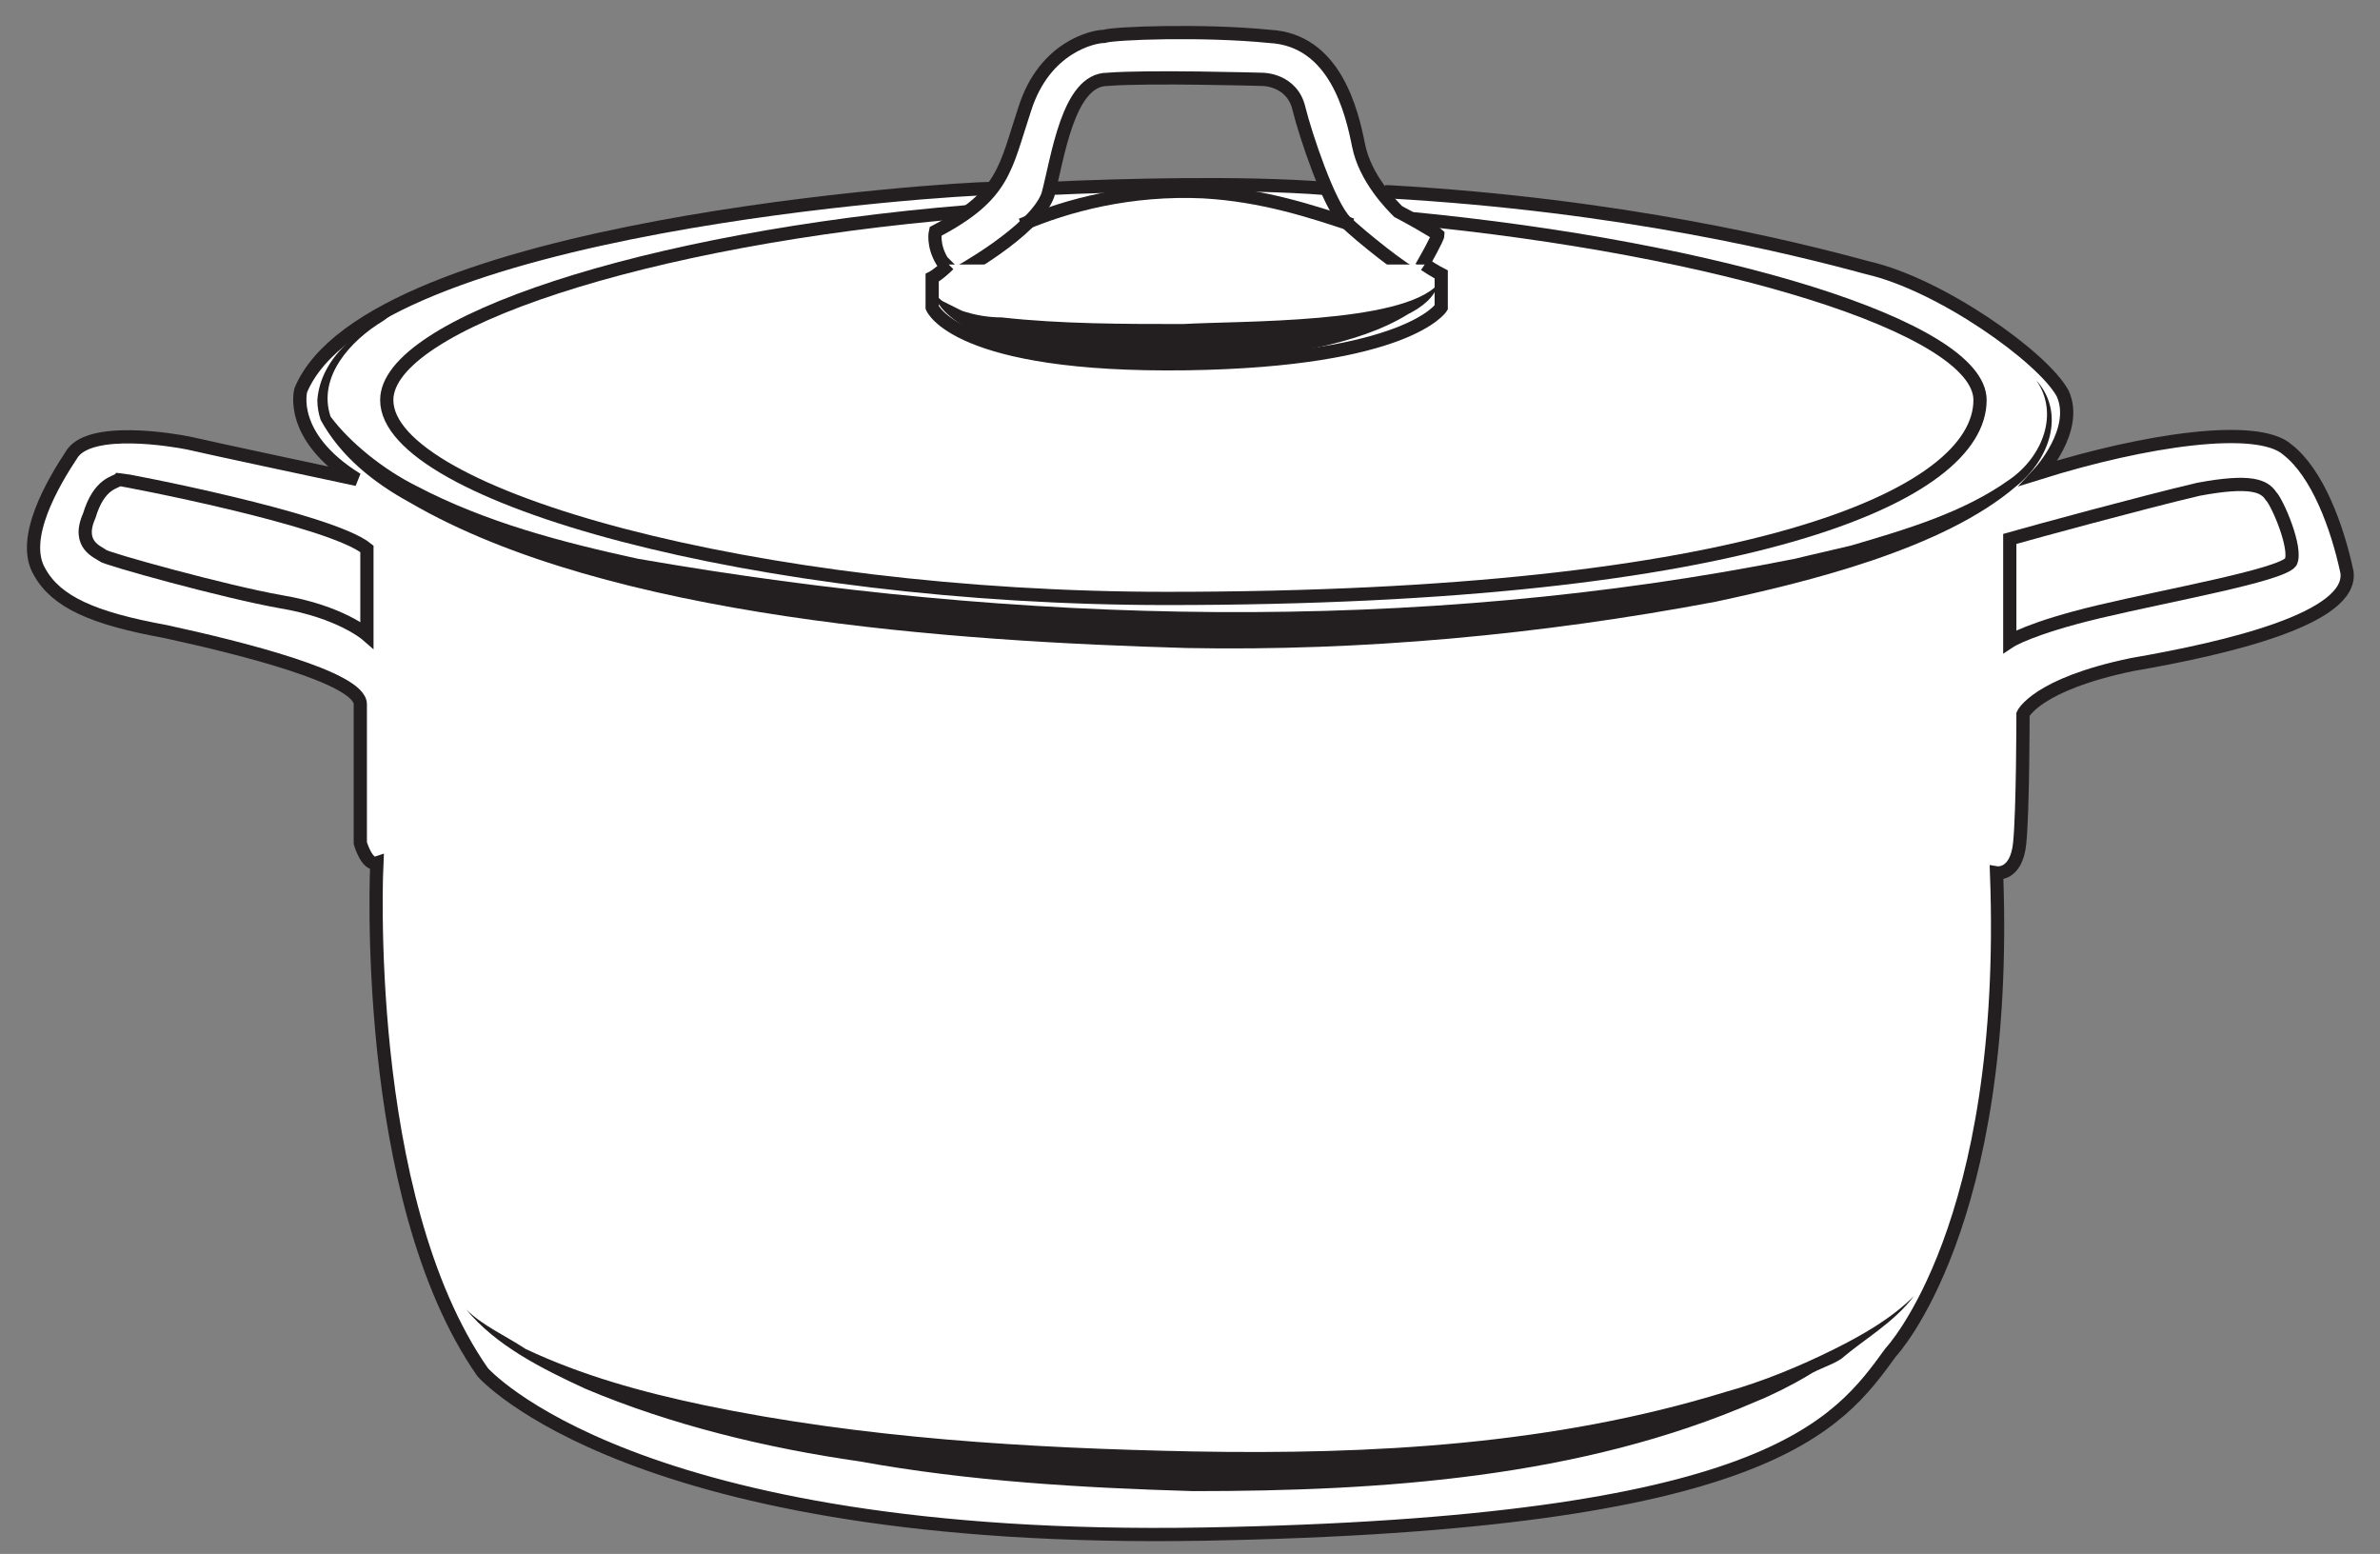 <?xml version="1.0" encoding="UTF-8"?>
<svg xmlns="http://www.w3.org/2000/svg" version="1.2" viewBox="0 0 72 47" width="72" height="47">
  <rect x="0" y="0" width="72" height="47" fill="#808080" stroke="none"/>
  <title>image</title>
  <style>
		.s0 { fill: #ffffff } 
		.s1 { fill: none;stroke: #231f20;stroke-width: .4 } 
		.s2 { fill: #231f20 } 
	</style>
  <path class="s0" d="m41.9 5.8q0 0 0.1 0c7.1 0.4 12.3 1.7 14.5 2.3 2.2 0.5 5.3 2.7 5.9 3.8 0.5 1.1-0.7 2.4-0.7 2.4 3.2-1 6.6-1.5 7.5-0.7 0.9 0.7 1.5 2.3 1.8 3.7 0.2 1.4-3.6 2.3-6.5 2.8-2.9 0.6-3.3 1.5-3.3 1.5 0 0 0 2.9-0.1 3.9-0.1 1-0.7 0.9-0.7 0.9 0.4 10.7-3.2 14.5-3.2 14.5-1.6 2.2-3.7 5.2-20.8 5.5-17.3 0.3-21.8-4.9-21.8-4.9-3.7-5.3-3.2-15.4-3.2-15.4-0.3 0.1-0.5-0.6-0.5-0.6 0 0 0-3.5 0-4.2 0-0.8-3.6-1.7-5.9-2.2-2.2-0.4-3.3-0.9-3.8-1.8-0.6-1 0.4-2.7 1-3.6 0.6-0.8 3-0.4 3.5-0.3 0.4 0.1 5.1 1.1 5.1 1.1-2.1-1.3-1.7-2.7-1.7-2.7 2.1-5 19.8-6.1 20.9-6.1"></path>
  <path fill-rule="evenodd" class="s1" d="m41.9 5.8q0 0 0.1 0c7.1 0.4 12.3 1.7 14.5 2.3 2.2 0.5 5.3 2.7 5.9 3.8 0.5 1.1-0.7 2.4-0.7 2.4 3.2-1 6.6-1.5 7.5-0.7 0.9 0.7 1.5 2.3 1.8 3.7 0.2 1.4-3.6 2.3-6.5 2.8-2.9 0.6-3.3 1.5-3.3 1.5 0 0 0 2.9-0.1 3.9-0.1 1-0.7 0.9-0.7 0.9 0.4 10.7-3.2 14.5-3.2 14.5-1.6 2.2-3.7 5.2-20.8 5.5-17.3 0.3-21.8-4.9-21.8-4.9-3.7-5.3-3.2-15.4-3.2-15.4-0.3 0.1-0.5-0.6-0.5-0.6 0 0 0-3.5 0-4.2 0-0.8-3.6-1.7-5.9-2.2-2.2-0.4-3.3-0.9-3.8-1.8-0.6-1 0.4-2.7 1-3.6 0.6-0.8 3-0.4 3.5-0.3 0.4 0.1 5.1 1.1 5.1 1.1-2.1-1.3-1.7-2.7-1.7-2.7 2.1-5 19.8-6.1 20.9-6.1"></path>
  <path class="s0" d="m29.3 6.4c-9.8 0.8-17.6 3.4-17.6 5.7 0 2.9 11.2 6 23.6 6 17.6 0 24.6-3.1 24.6-6 0-2.2-7.9-4.6-17.3-5.5"></path>
  <path fill-rule="evenodd" class="s1" d="m29.3 6.4c-9.8 0.8-17.6 3.4-17.6 5.7 0 2.9 11.2 6 23.6 6 17.6 0 24.6-3.1 24.6-6 0-2.2-7.9-4.6-17.3-5.5"></path>
  <path class="s0" d="m31.7 5.7c2.2-0.1 5.9-0.2 8.4 0z"></path>
  <path fill-rule="evenodd" class="s1" d="m31.7 5.7c2.2-0.1 5.9-0.2 8.4 0"></path>
  <path class="s0" d="m60.8 16.3v3.1c0 0 0.6-0.4 2.7-0.9 2.1-0.5 5.5-1.1 5.8-1.5 0.2-0.4-0.4-1.8-0.6-2-0.2-0.3-0.6-0.5-2.2-0.2-1.7 0.4-5 1.3-5.7 1.5z"></path>
  <path fill-rule="evenodd" class="s1" d="m60.8 16.3v3.1c0 0 0.6-0.4 2.7-0.9 2.1-0.5 5.5-1.1 5.8-1.5 0.2-0.4-0.4-1.8-0.6-2-0.2-0.3-0.6-0.5-2.2-0.2-1.7 0.4-5 1.3-5.7 1.5z"></path>
  <path class="s0" d="m11.1 16.6v2.6c0 0-0.8-0.7-2.6-1-1.7-0.3-5.3-1.3-5.4-1.4-0.1-0.1-0.8-0.3-0.4-1.2 0.3-1 0.8-1 0.9-1.1 0.1 0 6.4 1.2 7.5 2.1z"></path>
  <path fill-rule="evenodd" class="s1" d="m11.1 16.6v2.6c0 0-0.8-0.7-2.6-1-1.7-0.3-5.3-1.3-5.4-1.4-0.1-0.1-0.8-0.3-0.4-1.2 0.3-1 0.8-1 0.9-1.1 0.1 0 6.4 1.2 7.5 2.1z"></path>
  <path class="s0" d="m43.1 7.9c0 0 0.4-0.7 0.4-0.8-0.1-0.1-1-0.6-1.2-0.7-0.2-0.2-1-1-1.2-2-0.2-1-0.7-3.2-2.7-3.3-2-0.2-4.7-0.1-5 0-0.3 0-1.8 0.3-2.4 2.2-0.6 1.8-0.6 2.6-2.7 3.7 0 0-0.1 0.4 0.2 0.9l0.4 0.4c0 0 2.4-1.3 2.8-2.4 0.3-1.1 0.6-3.5 1.8-3.5 1.2-0.1 4.7 0 4.7 0 0 0 0.9 0 1.1 0.9 0.2 0.8 0.9 2.9 1.4 3.4 0.4 0.4 1.9 1.6 2.1 1.6 0.2 0 0.3-0.4 0.3-0.4z"></path>
  <path fill-rule="evenodd" class="s1" d="m43.1 7.9c0 0 0.4-0.7 0.4-0.8-0.1-0.1-1-0.6-1.2-0.7-0.2-0.2-1-1-1.2-2-0.2-1-0.7-3.2-2.7-3.3-2-0.2-4.7-0.1-5 0-0.3 0-1.8 0.3-2.4 2.2-0.6 1.8-0.6 2.6-2.7 3.7 0 0-0.1 0.4 0.2 0.9l0.4 0.4c0 0 2.4-1.3 2.8-2.4 0.3-1.1 0.6-3.5 1.8-3.5 1.2-0.1 4.7 0 4.7 0 0 0 0.9 0 1.1 0.9 0.2 0.8 0.9 2.9 1.4 3.4 0.4 0.4 1.9 1.6 2.1 1.6 0.2 0 0.3-0.4 0.3-0.4z"></path>
  <path class="s0" d="m40.9 6.8c-1.2-0.4-2.7-0.9-4.5-1-2.2-0.1-4.1 0.4-5.5 1"></path>
  <path fill-rule="evenodd" class="s1" d="m40.9 6.8c-1.2-0.4-2.7-0.9-4.5-1-2.2-0.1-4.1 0.4-5.5 1"></path>
  <path class="s0" d="m28.7 8c-0.3 0.3-0.5 0.4-0.5 0.4v0.9c0 0 0.7 1.8 7.7 1.7 6.7-0.1 7.7-1.7 7.7-1.7v-1c0 0-0.2-0.1-0.5-0.3"></path>
  <path fill-rule="evenodd" class="s1" d="m28.7 8c-0.3 0.3-0.5 0.4-0.5 0.4v0.9c0 0 0.7 1.8 7.7 1.7 6.7-0.1 7.7-1.7 7.7-1.7v-1c0 0-0.2-0.1-0.5-0.3"></path>
  <path class="s2" d="m43.5 8.6c-0.1 0.4-0.5 0.7-0.9 0.9-0.8 0.5-1.8 0.8-2.7 1-2.9 0.6-8 0.7-10.7-0.6-0.3-0.2-0.6-0.4-0.8-0.7-0.1-0.1-0.2-0.3-0.2-0.5 0 0.2 0.2 0.3 0.3 0.4 0.2 0.1 0.4 0.2 0.6 0.3q0.6 0.2 1.2 0.2c1.8 0.2 3.7 0.2 5.5 0.2 1.7-0.1 6.6 0 7.7-1.2z"></path>
  <path class="s2" d="m61.6 11.5c0.9 1 0.4 2.4-0.6 3.2-2.2 1.9-6.3 2.9-9.1 3.5-5.3 1-10.7 1.5-16 1.4-7-0.2-17.5-0.9-23.5-4.4-1.1-0.6-2.1-1.4-2.7-2.5q-0.1-0.3-0.1-0.6c0.1-1.3 1.3-2.2 2.4-2.7l-0.4 0.3c-1 0.6-2 1.7-1.6 2.9 0.6 0.8 1.6 1.6 2.6 2.1 2.1 1.1 4.4 1.7 6.7 2.2 11.5 2 23.5 2.3 35 0 0.4-0.1 1.3-0.3 1.7-0.4 1.7-0.5 3.4-1 4.8-2 1-0.7 1.5-2 0.8-3z"></path>
  <path class="s0" d="m57.9 39.2c0 0-4.6 5.5-21.1 5.3-16.4-0.2-21.5-3.6-22.7-4.9"></path>
  <path class="s2" d="m57.9 39.2c-0.6 0.8-1.5 1.3-2.2 1.9-0.3 0.2-0.7 0.3-1 0.5-0.5 0.3-1.1 0.6-1.6 0.8-5.3 2.3-11.3 2.7-17 2.7-3.4-0.1-6.8-0.3-10.1-0.9-2.8-0.4-5.7-1.1-8.3-2.2-1.3-0.6-2.7-1.3-3.6-2.4 0.5 0.5 1.2 0.8 1.8 1.2 1.7 0.8 3.5 1.3 5.4 1.7 4.8 1 9.8 1.3 14.8 1.4 5.4 0.1 10.9-0.2 16.1-1.8 1.1-0.3 2.3-0.8 3.3-1.3 0.8-0.4 1.7-0.9 2.4-1.6z"></path>
</svg>
